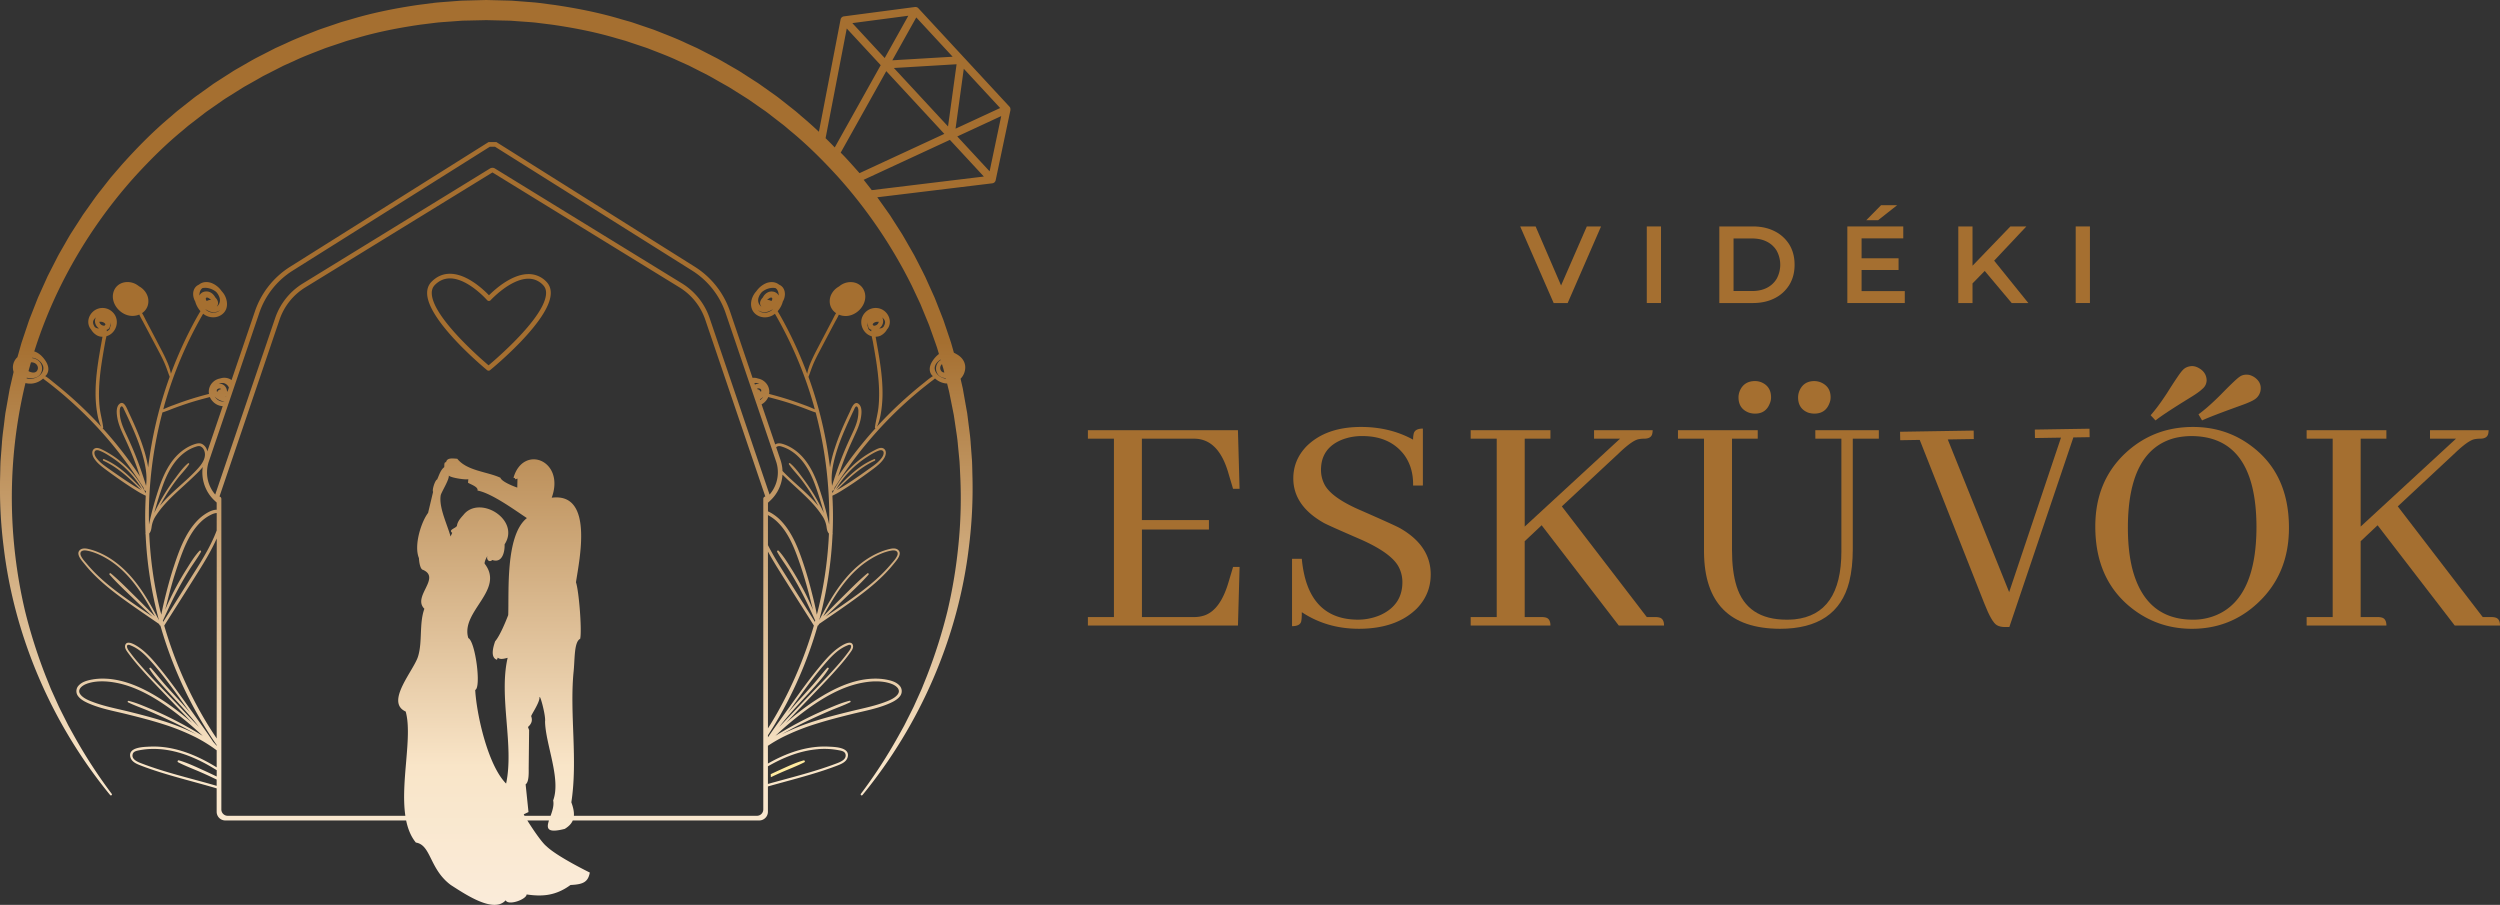 <svg xmlns="http://www.w3.org/2000/svg" xmlns:xlink="http://www.w3.org/1999/xlink" viewBox="0 0 3345.93 1211.04"><rect x="0" y="0" width="3345.93" height="1211.04" fill="#333333" stroke="none"/><defs><style>.cls-1{fill:url(#Új_színátmenetes_színtár_1);}.cls-2{fill:#a56f30;}.cls-3{fill:#ffeba0;}</style><linearGradient id="&#xDA;j_sz&#xED;n&#xE1;tmenetes_sz&#xED;nt&#xE1;r_1" x1="676.22" y1="1435.93" x2="676.22" y2="458.15" gradientUnits="userSpaceOnUse"><stop offset="0.05" stop-color="#fbf2ea"></stop><stop offset="0.42" stop-color="#f9e5c8"></stop><stop offset="1" stop-color="#a56f30"></stop></linearGradient></defs><g id="R&#xE9;teg_2" data-name="R&#xE9;teg 2"><g id="Layer_1" data-name="Layer 1"><path class="cls-1" d="M1352.25,144.9a6.22,6.22,0,0,0-.29-.71c-.06-.14-.1-.28-.17-.42a5.32,5.32,0,0,0-.73-1L1229.07,11a5,5,0,0,0-.93-.79,5.79,5.79,0,0,0-1-.49l-.12-.06a5.36,5.36,0,0,0-.88-.21c-.11,0-.2-.06-.31-.07a4.56,4.56,0,0,0-.64,0,3.74,3.74,0,0,0-.58,0h-.06l-95.15,12.52A5.18,5.18,0,0,0,1125,26.1l-29,150.27c-7.44-7-15.06-13.85-22.91-20.41-2.91-2.49-5.75-5.06-8.72-7.49l-9-7.1-9-7.11c-3-2.37-6-4.78-9.15-6.94L1018.46,114c-3.08-2.28-6.35-4.29-9.56-6.37l-9.67-6.21-9.66-6.21c-3.27-2-6.63-3.85-9.94-5.78-6.65-3.78-13.22-7.73-20-11.38l-20.45-10.5-5.11-2.62c-1.71-.87-3.48-1.6-5.22-2.41l-10.46-4.75C904.61,51.12,890.2,45.88,876,40.16c-7.22-2.56-14.5-4.95-21.75-7.44-3.63-1.2-7.23-2.52-10.9-3.62L832.28,26c-29.36-8.87-59.51-14.83-89.8-19.33L719.67,3.7c-7.62-.81-15.27-1.24-22.91-1.88L685.3.94c-3.82-.19-7.66-.23-11.49-.35l-23-.59-23,.6c-3.83.12-7.66.15-11.49.35l-11.46.88c-7.64.64-15.29,1.07-22.91,1.88l-22.8,2.92c-30.3,4.5-60.45,10.46-89.8,19.33l-11.06,3.15c-3.66,1.1-7.26,2.43-10.9,3.63-7.25,2.48-14.53,4.87-21.75,7.44-14.22,5.71-28.63,11-42.45,17.59l-10.47,4.74c-1.74.81-3.51,1.55-5.21,2.41l-5.12,2.63L342,78c-6.73,3.66-13.3,7.6-20,11.39-3.31,1.93-6.66,3.78-9.93,5.78l-9.67,6.21-9.66,6.21c-3.22,2.08-6.48,4.08-9.56,6.37L264.5,127.33c-3.17,2.16-6.15,4.58-9.15,6.94l-9,7.11-9,7.11c-3,2.43-5.8,5-8.71,7.49-23.52,19.64-45.06,41.55-65.49,64.34l-15,17.38-14.18,18.08c-4.85,5.93-9.16,12.27-13.61,18.5l-6.64,9.37c-1.1,1.56-2.25,3.1-3.3,4.7l-3.09,4.83L94.87,312.53c-4,6.54-7.67,13.26-11.52,19.88-1.88,3.33-3.85,6.61-5.67,10l-5.23,10.23-5.22,10.22c-1.73,3.42-3.56,6.79-5.05,10.31l-9.45,20.94c-.77,1.75-1.61,3.47-2.31,5.25l-2.11,5.35-4.2,10.68-4.2,10.69c-1.42,3.55-2.5,7.23-3.77,10.84l-7.32,21.77L23.35,478a18.62,18.62,0,0,0-6.09,13.79,22.73,22.73,0,0,0,.93,6.05L17,503l-2.58,11.19-1.28,5.59c-.43,1.87-.7,3.77-1.05,5.65l-4,22.61c-.31,1.88-.71,3.76-1,5.65l-.72,5.7L5,570.82c-1,7.6-2,15.17-2.46,22.82L.78,616.54c-.38,7.64-.43,15.3-.66,22.94A626.2,626.2,0,0,0,4.78,731.1c14.3,121.72,65.15,238.4,142.64,333a1.35,1.35,0,0,0,1.86.22,1.33,1.33,0,0,0,.27-1.88l0,0a672.72,672.72,0,0,1-49.73-76.38l-5.52-9.94-2.77-5-2.56-5.08c-3.38-6.77-6.85-13.49-10.17-20.29l-9.33-20.66c-1.63-3.41-2.92-7-4.35-10.46l-4.22-10.5A702.12,702.12,0,0,1,33.6,818.11a663.76,663.76,0,0,1-14.68-88.72,653.82,653.82,0,0,1,15.15-216.7,26.84,26.84,0,0,0,8.65.67,25.83,25.83,0,0,0,15-6.77c2,1.89,4.46,3.49,6.68,5.21,2.91,2.29,5.82,4.51,8.68,6.84,6,4.83,12,9.8,17.74,14.93a530.51,530.51,0,0,1,57.86,59.31c8.74,10.55,17.15,21.45,25.11,32.61,3.9,5.5,7.74,11.11,11.48,16.73,2.27,3.45,4.51,6.94,6.77,10.39.25.89.56,1.72.81,2.62a2,2,0,0,0,1.94,1.51c.2.25.33.5.53.75,0,.73-.08,1.39-.12,2.12-.21-.17-.46-.29-.66-.44a124.79,124.79,0,0,0-24.24-33.56,128.77,128.77,0,0,0-31.46-22.84c-3.89-1.94-9.6-5.26-13.48-1.52-3.18,3.12-1.73,8.45.31,11.82,3.4,5.69,8.74,10,14,14,5.89,4.47,11.89,8.71,17.92,13s12.25,8.5,18.5,12.49c6,3.84,12.21,7.87,18.74,10.77a2.34,2.34,0,0,0,.24.09c-.49,10.3-.83,20.62-.74,30.92,0,6.4.2,12.83.45,19.23a2,2,0,0,0,.09,1.68A532.4,532.4,0,0,0,212.73,830c-10.41-19.73-21.25-39.34-35.76-56.39-12.55-14.68-27.94-27.41-45.9-34.74a82.66,82.66,0,0,0-13.21-4.26c-3.28-.71-7.54-1.08-10.43,1.1-6.83,5.34,2,14.6,5.47,18.9C126.6,771.75,143.57,786,161.18,799c16.88,12.44,34.33,24.2,51.67,36.1l.79,1.55a1.13,1.13,0,0,0,1,.54,548.93,548.93,0,0,0,59.15,135c5.16,8.47,10.6,16.78,16.21,25v1c-1.51-1.76-3-3.53-4.61-5.26-2.8-4.2-5.63-8.41-8.57-12.56-4.3-6.15-8.66-12.22-13-18.28-8.41-11.78-16.78-23.55-25.24-35.29C231,916.34,223.28,906,215.12,896c-7.52-9.27-15.27-18.72-24.62-26.25-3.49-2.83-20.14-15.48-22.92-6.28-1.17,4,2.11,8,4.21,10.91,3.66,5,7.6,9.92,11.65,14.68,16.87,19.65,35.39,38,53.17,56.8q10.37,10.85,20.7,21.78a355.82,355.82,0,0,0-36.84-28.57c-23.53-15.64-50.82-29.7-79.64-30.78a80.93,80.93,0,0,0-20,1.64c-5.53,1.21-11.24,3-15.25,7.23a10.94,10.94,0,0,0-1.2,14.35c4,5.54,11.44,8.78,17.57,11.28,15.16,6.12,31.73,9.11,47.49,13,16.12,4,32.19,8.08,48,13.12a300.52,300.52,0,0,1,44.84,18A200.63,200.63,0,0,1,290,1004.21V1027c-4.59-2.82-9.23-5.53-14-8.06-23.39-12.46-49.44-21.08-76.23-19.65-8.16.42-28.48.8-25.33,13.84,1.47,5.93,7.2,8.79,12.45,10.85,6.4,2.53,12.92,4.84,19.44,7,27.45,9.13,55.83,15.92,83.65,24.15v31.36a11.6,11.6,0,0,0,11.6,11.6h242c2.33,11.32,6.35,21.44,13,29.56,20.52,3.12,18,35.42,46.75,56.8,20.69,13.3,57.56,38.08,73.44,20.5,3.62,7.59,27.76-1.23,28.06-7.85,19.66,2.85,38.21,2.42,58.72-12.65,16.93-.76,23.48-3.9,25.85-16.64,0,0-43.73-21.31-58.17-35.34-6.24-5-18.63-23.44-25.45-34.38h28.93c-3.38,10.59-2.94,17.42,21.14,11.27,5.42-3.29,8.89-6.95,10.73-11.27h249.56a11.66,11.66,0,0,0,11.62-11.62v-33.9c25-7.12,50.34-13.39,74.9-21.55,6.56-2.19,13-4.46,19.48-7,5.22-2.11,11-4.93,12.41-10.9,3.2-13-17.12-13.42-25.28-13.84-26.8-1.43-52.89,7.19-76.23,19.69-1.78.94-3.53,2-5.28,2.94V998.16a190.06,190.06,0,0,1,19-11.21,299.48,299.48,0,0,1,44.84-18c15.78-5,31.88-9.17,48-13.16,15.83-3.93,32.4-6.92,47.54-13,6.11-2.5,13.6-5.74,17.59-11.28a10.92,10.92,0,0,0-1.22-14.35c-4-4.18-9.72-6-15.23-7.19a79.21,79.21,0,0,0-20-1.64c-28.82,1-56.13,15.1-79.68,30.74a343,343,0,0,0-36.8,28.62q10.34-10.93,20.68-21.83c17.8-18.82,36.3-37.15,53.14-56.8,4.08-4.71,8-9.59,11.66-14.68,2.14-2.91,5.42-6.94,4.23-10.91-2.8-9.2-19.46,3.45-23,6.28-9.28,7.53-17,17-24.56,26.25-8.16,10-15.89,20.37-23.47,30.84-8.45,11.69-16.82,23.46-25.23,35.24-4.39,6.06-8.73,12.13-13,18.28-1.5,2.14-3,4.32-4.44,6.49V984c2.55-3.91,5.07-7.84,7.52-11.82a550.22,550.22,0,0,0,59.1-135,1,1,0,0,0,1-.54c.29-.49.56-1,.85-1.55,17.32-11.86,34.79-23.62,51.65-36.1,17.63-13,34.58-27.27,48.31-44.42,3.4-4.3,12.27-13.56,5.42-18.86-2.87-2.22-7.11-1.85-10.43-1.08a78.25,78.25,0,0,0-13.17,4.2c-18,7.37-33.41,20.06-45.89,34.74-14.52,17-25.38,36.7-35.77,56.39a535.07,535.07,0,0,0,17.85-114.77,1.85,1.85,0,0,0,.08-1.68c.29-6.4.45-12.79.5-19.23.08-10.3-.25-20.62-.79-30.92.12,0,.21,0,.29-.09,6.52-2.9,12.65-6.93,18.71-10.77q9.4-6,18.5-12.49c6-4.25,12-8.53,17.93-13,5.23-4,10.53-8.32,13.93-14,2.06-3.41,3.53-8.7.29-11.86-3.82-3.74-9.59-.42-13.41,1.52a128.43,128.43,0,0,0-31.51,22.88,123.58,123.58,0,0,0-24.19,33.52c-.25.15-.46.31-.73.44,0-.73,0-1.39-.08-2.12l.52-.75a2.07,2.07,0,0,0,2-1.51c.25-.83.54-1.73.79-2.62,2.28-3.45,4.51-6.94,6.79-10.39q5.61-8.43,11.49-16.69,11.9-16.8,25.1-32.61a533,533,0,0,1,57.8-59.35c5.81-5.09,11.73-10.1,17.75-14.93,2.91-2.29,5.78-4.55,8.67-6.8,2.28-1.76,4.63-3.36,6.72-5.25a25.78,25.78,0,0,0,15,6.77c.38,0,.77,0,1.16,0l1.18,4.8,1.36,5.41c.45,1.8.75,3.64,1.14,5.46l4.38,21.87c.34,1.83.78,3.65,1.05,5.49l.82,5.52,1.63,11c1.08,7.37,2.32,14.73,2.88,22.16l2.16,22.27c.53,7.43.74,14.89,1.12,22.35a619.29,619.29,0,0,1-2.55,89.59A665.32,665.32,0,0,1,1268,818.09a702.62,702.62,0,0,1-27.25,86.06l-4.21,10.5c-1.44,3.49-2.73,7.05-4.35,10.46l-9.33,20.66c-3.31,6.8-6.78,13.52-10.17,20.3l-2.56,5.07-2.76,5-5.52,9.93a670.56,670.56,0,0,1-49.71,76.4l0,0a1.35,1.35,0,0,0,2.12,1.66c77.48-94.65,128.33-211.33,142.63-333.05a624.81,624.81,0,0,0,4.65-91.62c-.23-7.64-.27-15.3-.65-22.94l-1.73-22.9c-.4-7.65-1.51-15.23-2.45-22.82l-1.44-11.39-.72-5.7c-.24-1.89-.64-3.77-1-5.65l-4-22.61c-.36-1.88-.62-3.78-1-5.65l-1.29-5.59-1.68-7.31a21.86,21.86,0,0,0,6.28-15.13c.08-7.06-4-13-9.8-16.69a43.44,43.44,0,0,0-5.41-3l-3.78-13.38-7.32-21.77c-1.27-3.61-2.35-7.29-3.77-10.84l-4.2-10.69-4.21-10.69-2.1-5.34c-.7-1.78-1.55-3.5-2.32-5.25l-9.44-20.94c-1.5-3.52-3.33-6.89-5-10.31l-5.23-10.23L1224,342.38c-1.83-3.37-3.79-6.65-5.68-10-3.84-6.62-7.54-13.33-11.51-19.87l-12.38-19.35-3.09-4.84c-1.06-1.59-2.21-3.13-3.3-4.7l-6.65-9.36c-2.43-3.41-4.82-6.84-7.28-10.22l154-18.7a5.19,5.19,0,0,0,4.46-4.08l19.78-93.9s0,0,0,0,0,0,0,0c0-.21,0-.41,0-.61a4,4,0,0,0,0-.6,4.93,4.93,0,0,0-.11-.67A4.51,4.51,0,0,0,1352.25,144.9ZM138.34,616.56c19.87,9.22,35.47,24.07,50.73,39.41-3.82-2.22-7.64-4.4-11.36-6.77-6-3.78-11.81-7.72-17.61-11.69-5.17-3.57-10.32-7.14-15.41-10.76s-10.22-7.25-14.24-12.08c-1.92-2.27-3.81-4.88-4.06-8-.29-3.95,3-4.84,6.15-3.7,5.38,1.89,10.55,5.09,15.35,8.12a130,130,0,0,1,42.36,43.74c-14.95-15.62-30.79-32-51.14-40.37C137.75,613.92,137.09,616,138.34,616.56Zm8.28,152.51c10.57,12,22.51,22.89,34,34,7.83,7.54,15.78,14.93,23.74,22.35-14.27-9.64-28.54-19.32-42.41-29.49-16.37-12-32.11-25.07-45.23-40.69-2.91-3.45-6.52-7.23-8.42-11.4-1.14-2.6-1.05-5.29,1.85-6.6,2-.92,4.59-.58,6.69-.21,9,1.76,17.76,5.75,25.59,10.3,30.07,17.59,48.63,47.58,64.89,77.55-8.09-8.21-16.13-16.45-24.33-24.53-11.36-11.15-22.52-22.72-34.73-33C147.18,766.5,145.75,768.1,146.62,769.07Zm88.74,171.5c-16.49-17.27-33.54-34.24-49.13-52.29-3.85-4.4-7.58-8.95-11.07-13.66-1.6-2.14-3.57-4.39-4.59-6.9-.42-1-1.06-2.86-.25-3.92,1.18-1.6,3.82-.29,5.13.27,10.57,4.23,18.82,12.35,26.25,20.72,15.91,17.76,29.78,37.16,43.67,56.47,3.16,4.36,6.27,8.7,9.43,13.08-4.5-5.31-9.09-10.57-13.77-15.7-6.6-7.35-13.33-14.64-19.85-22S208.64,901.32,202,894c-.83-.93-2.64.08-1.93,1.27,5.09,8.33,11.69,15.72,18.13,23s13.25,14.68,20,22c9.68,10.57,19.27,21.29,28,32.65-.79-.83-1.57-1.64-2.38-2.47Q249.52,955.5,235.36,940.57Zm-64-.62c9.24,4.55,19.12,7.87,28.64,11.94s18.89,8.37,28.22,12.84c11.81,5.58,23.4,11.69,34.74,18.13a301,301,0,0,0-46.31-18.42c-15.14-4.72-30.45-8.62-45.81-12.42-15-3.66-30.49-6.61-45-11.94-6.19-2.27-14.6-5.38-18.52-11.07-4.36-6.4,2.91-11.61,8.27-13.67,11.73-4.46,25.81-4,38-1.85,28.39,4.93,54.56,20.56,77.4,37.41A454.72,454.72,0,0,1,267.16,981c1.39,1.26,2.78,2.57,4.17,3.82q-20-12.18-40.93-22.8c-9.22-4.66-18.61-9-28.16-13-9.8-4.07-19.81-8.53-30.16-11A1.09,1.09,0,0,0,171.34,940ZM290,1039.25c-6.4-3.1-12.83-6.14-19.33-9.06-10.13-4.59-20.4-9.43-31.09-12.5a1.39,1.39,0,0,0-1,2.61c9.93,5.09,20.53,9,30.75,13.51,6.94,3,13.8,6.25,20.63,9.53v8.42L285,1050.3c-25.16-7.2-50.61-13.38-75.52-21.5-6.06-2-12-4-18-6.31-5.35-2-16.08-5.47-13.89-13.21,1-3.87,5.89-4.54,9.26-5.22q4.29-.81,8.71-1.26a110.39,110.39,0,0,1,18.63-.13c26.55,2.07,51.33,13.09,73.79,26.85.7.42,1.39.87,2.08,1.31Zm780.87-99c6.69-7.31,13.46-14.55,20-21.95s13-14.76,18.15-23.09c.71-1.19-1.1-2.2-2-1.27-6.6,7.35-12.61,15.22-19.17,22.64s-13.21,14.72-19.87,22q-7,7.89-13.92,16c3.2-4.42,6.4-8.89,9.6-13.33,13.91-19.27,27.81-38.71,43.65-56.47,7.46-8.37,15.74-16.49,26.31-20.72,1.29-.56,3.95-1.87,5.13-.27.75,1.06.13,2.9-.24,3.92-1.07,2.51-3,4.76-4.6,6.9-3.53,4.71-7.24,9.26-11.07,13.66-15.65,18.09-32.69,35-49.13,52.29q-14.28,15-28.43,29.85c-.81.83-1.6,1.68-2.41,2.47C1051.62,961.53,1061.17,950.85,1070.89,940.28Zm-29,40.69a452.78,452.78,0,0,1,36.18-30c22.89-16.89,49.05-32.48,77.4-37.4,12.19-2.16,26.25-2.66,38,1.84,5.33,2,12.62,7.23,8.24,13.63-3.9,5.69-12.31,8.8-18.5,11.07-14.48,5.33-30,8.28-45,12-15.34,3.8-30.69,7.66-45.81,12.38a306.36,306.36,0,0,0-46.35,18.42c11.4-6.44,23-12.55,34.78-18.13,9.35-4.47,18.78-8.7,28.25-12.8s19.33-7.43,28.64-12a1.09,1.09,0,0,0-.75-2.05c-10.37,2.51-20.38,7-30.18,11.08-9.55,4-18.92,8.35-28.18,13q-20.9,10.62-40.89,22.8C1039.18,983.54,1040.53,982.23,1041.92,981Zm124.77-233.62c7.83-4.59,16.66-8.58,25.61-10.3,2.12-.41,4.63-.71,6.65.17,2.9,1.31,3,4,1.87,6.6-1.87,4.17-5.49,7.95-8.44,11.44-13.08,15.58-28.84,28.66-45.21,40.69-13.85,10.17-28.1,19.81-42.36,29.45,7.91-7.42,15.9-14.81,23.67-22.35,11.49-11.09,23.41-22,34-33.93.89-1-.54-2.62-1.6-1.73-12.19,10.22-23.34,21.79-34.7,32.94-8.25,8.08-16.29,16.32-24.36,24.53C1118.1,794.89,1136.64,764.94,1166.69,747.35Zm-5.48-136.26c4.8-3,10-6.19,15.33-8.12,3.15-1.1,6.48-.2,6.15,3.7-.23,3.12-2.12,5.73-4.06,8-4,4.79-9.13,8.45-14.22,12S1154.15,634,1149,637.51c-5.86,4-11.65,8-17.63,11.69-3.74,2.37-7.56,4.59-11.4,6.77,15.28-15.34,30.88-30.15,50.78-39.41,1.26-.59.6-2.6-.75-2.06-20.42,8.29-36.2,24.71-51.18,40.37A129.52,129.52,0,0,1,1161.21,611.09Zm123-113.33c-.15.32-.35.6-.51.91l0-.08C1283.83,498.32,1284,498.05,1284.18,497.76Zm54.41-353.17-59.68,27.64,11-80.21Zm-69.75,24.66L1196.36,91l83.9-5Zm-4.95,9.94-113.5,52.56c-13-14.71-20.71-23.15-25.21-27.44l61-109.08ZM1226.31,23.34,1275,75.91l-80.74,4.8Zm-10.62-2.27-31.64,56.62-43.31-46.76Zm-82.42,17.07,45.45,49.08-61.53,110.1q-6-6.27-12.26-12.38ZM41.44,484.92a10.32,10.32,0,0,1,4.15.63c4.15,1.6,6.64,6.27,4.19,10.37s-8,2.81-11.64.79C39.2,492.77,40.31,488.84,41.44,484.92Zm13.43,15.75c-4.58,5.37-12.45,7.4-19.26,5.75.07-.29.15-.58.23-.88h0c6.19,1.29,14.31.83,18.21-4.92a13.43,13.43,0,0,0-1.56-16.88,15.92,15.92,0,0,0-9.41-4.42c.06-.19.11-.38.17-.57a17.07,17.07,0,0,1,4.53,1.16c4.34,1.85,8.74,5.76,10,10.47C58.75,494.15,57.28,497.81,54.87,500.67Zm140.6,149.47a483.85,483.85,0,0,0-16.58-46.63c-3-7.14-6.14-14.2-9.47-21.28-2.8-6-5.62-12.11-7.39-18.55a43.74,43.74,0,0,1-1.68-10.22c-.08-2.45-.5-7.16,1.43-9.05,2.18-2.18,3.83,2.78,4.57,4.34s1.6,3.36,2.37,5c1.6,3.36,3.2,6.72,4.71,10.13,6.65,14.52,12.92,29.28,17.28,44.65C194.6,622.12,197.32,636.08,195.47,650.14Zm3.92,27A543.63,543.63,0,0,1,217.4,552c5.54-1.68,10.84-3.95,16.24-6,5.83-2.14,11.73-4.2,17.65-6.17,9.76-3.16,19.65-5.9,29.62-8.43a19.24,19.24,0,0,0,4.09,6.1,19.64,19.64,0,0,0,12.87,6.07h.21l-20.6,60.62a14,14,0,0,0-6.54-9.68c-3.74-2.14-7.73-1-11.57.33a54.51,54.51,0,0,0-12.27,6.23c-16.78,11.2-26.38,29.74-33,48.25A434.13,434.13,0,0,0,199.39,702C199.23,693.67,199.19,685.42,199.39,677.18Zm90.78-154.76a.16.16,0,0,1,0-.13s0-.08,0-.12.13-.29.17-.44v0h0a3.31,3.31,0,0,1,1.23-1.21,4.21,4.21,0,0,1,1.51-.51,3,3,0,0,1,2.95.85,6.73,6.73,0,0,0-5.21,3.53c-.08.12-.08.29-.19.41,0-.08-.12-.16-.16-.25a3.65,3.65,0,0,1-.42-1.55c0-.17,0-.38,0-.54Zm6.65-8.37a10.08,10.08,0,0,0-3.95-.34,6.45,6.45,0,0,1,1.51-.64,12.37,12.37,0,0,1,2.44-.46h.68a10,10,0,0,1,1.12,0l.81.13h0a0,0,0,0,1,0,0,7.46,7.46,0,0,1,1,.33,9.1,9.1,0,0,1,1,.42c0,.06.5.27.58.35a9.44,9.44,0,0,1,3.16,2.89c.08.1.52.72.52.72a8.29,8.29,0,0,1,.54,1l.12.27-1.85,5.48-.08-.08a4.86,4.86,0,0,0-.66-.54C303.54,519.43,301,515.35,296.82,514.05Zm6,15.57-.5,1.46-.33,0A9,9,0,0,0,302.82,529.62Zm-12.57,3.7a20.46,20.46,0,0,0,9.93,4l-.06.21a13.25,13.25,0,0,1-9.91-3.35,13.78,13.78,0,0,1-2.82-3.45A24.4,24.4,0,0,0,290.25,533.32ZM251.6,620.11c-6.64,5.42-12,13.12-17.13,20a261.43,261.43,0,0,0-15.18,22.51,250.62,250.62,0,0,0-12.92,24c3.49-12.67,7.31-25.24,11.82-37.57,6.31-17.2,15.37-34.25,30.88-44.8a50.68,50.68,0,0,1,11.9-6c2.28-.75,5-1.81,7.41-.83a9.49,9.49,0,0,1,4.72,5.09c3.74,8.49-1.81,17.23-7.29,23.46-13.38,15.14-29.7,27.36-43.66,41.91-2.86,3-5.64,6.13-8.28,9.33,2.47-4.61,5.09-9.16,7.81-13.63q7-11.37,15-21.91c5.24-6.89,11.59-13.08,16.37-20.2A1,1,0,0,0,251.6,620.11ZM290,988.35c-7.49-11.15-14.6-22.58-21.22-34.34a545,545,0,0,1-48.93-116.63A1.49,1.49,0,0,0,220,837c15.14-23.94,30.35-47.82,45.4-71.85,9-14.35,17.78-29,24.67-44.52ZM290,710q-1.69,4.46-3.59,8.85c-8.85,20.1-20.95,38.56-32.65,57.13l-35.34,56.32c-.13-.54-.25-1-.42-1.56,6.9-15.38,14.11-30.71,22.18-45.48q6.62-12,13.92-23.63c4.92-7.75,10.42-15.06,14.89-23a1.24,1.24,0,0,0-2-1.44c-6.48,6.94-11.52,15.23-16.57,23.26Q243.1,772,236.53,784.05,228,799.82,221,816.26c2.06-7.64,3.91-15.39,5.92-23,3.2-12.15,6.75-24.18,10.78-36.06,6.94-20.35,14.89-42.82,30.59-58.21a53.11,53.11,0,0,1,12.52-9.26c2.21-1.15,6-3.06,9.24-3.09Zm0-27.8c-4.78,0-9.44,2.2-13.47,4.62A59.08,59.08,0,0,0,263.88,697c-16,16.76-24.41,40.27-31.46,61.93-3.89,11.73-7.17,23.69-10.18,35.63-2.37,9.35-4.63,18.74-6.32,28.15-.45-1.81-1-3.62-1.47-5.43A527.14,527.14,0,0,1,199.73,714c2.09-2.31,2.74-5.55,3.2-8.83a34.84,34.84,0,0,1,6-15.32c7-10.72,15.88-20,25.1-28.77,8.21-7.7,16.7-15.12,24.78-22.92,4.15-4,8.85-8.31,12.54-13.15a51.64,51.64,0,0,0,15.85,45l2.8,2.61ZM665.12,883l1.1-2.89c3.23,3.31,9.71,1.12,13.2.28-12.11,52.27,8.88,117.28-2.06,168.33C653,1024.28,637.9,956.59,636,923.43c8.34-3.15.18-65.2-9.22-69.45-10.82-35.68,49.35-64.17,21.87-99.57-.54-2.75,2.89-9.07,3.72-10.45-1.85,5,2.64,9.41,6.46,5.5,13.65,4.76,16.91-11.31,16.5-20.9,21.15-32.29-31.29-65.38-53.77-41-3.68,4.56-9.17,9.34-10,16.23-1.66,3.44-12,5.09-6.33,9.36L603,718c-4.4-16.22-16.11-39.51-13.07-55.56,1.82-5.5,11.55-20.85,10.73-26,2.34,3.05,23.39,6.1,26.13,4.82l-.41,4.81c2.73,1.92,14.28,5.53,12.65,10.45,19.1,3.52,50.64,26.67,66.15,36.86-29.12,23-23.77,99.71-25,129.83-3.47,9-11,27.45-17.47,35.07C660.1,865.68,655.91,880.11,665.12,883Zm75.22,188.28c1.39,6.33-1,13.78-3.43,20.55H702a11.09,11.09,0,0,1-1-2l6.32-3-3.85-37.13c5.07-3.22,4-18.15,4.13-23.11l.55-49.37L706.65,973c4.25-3.92,6.56-8.16,4.27-14.45-.28-1.37,11-17.6,11.14-24.75s8.66,24.48,7.42,31.77C730,995.71,751.11,1042.5,740.34,1071.28Zm281.23-403.65v415.72a8.49,8.49,0,0,1-8.49,8.48h-245c.39-5.09-.82-11-3.41-18.08,8.8-57-2.33-117.63,2.89-173.56,1.95-17.25.46-41,8.94-45.24,2.47-11.62-1.67-64.11-5.64-75.64,4.43-29.85,24.26-120.54-32.46-113.19,18.35-50.19-38.18-71.92-51.16-26.68l2.06.55.28,1.51,3-1-.27,12.1c-3.16-1.1-20.77-7.56-22.55-13.2C652,631.16,625,630.28,612,614c-6.24-.43-13.81-1.73-15,4.67-3.17-.68-2.06,5.56-2.48,6.6-4.86,3.66-6.61,10.17-9.49,16.51-2.59.39-7.16,14.24-5.36,16.5-.4,1.46-6.35,26.62-6.74,28.2-8.74,11.16-19.45,43.12-12.24,60.51.27,6.6,2.06,15.12,5.36,15.67,24.71,10.74-14.65,35.77,1.92,52.13-7,19.24-2.59,43.31-8.11,62.57-4.71,18.78-45.28,62.07-16.92,74.95,9.38,33.11-7.13,94.29-.44,139.52H304.73a8.48,8.48,0,0,1-8.48-8.48V667.63a3.12,3.12,0,0,0-2.52-3.07l80.4-236.74a81.61,81.61,0,0,1,34.44-43.14L659.09,230.79,909.46,384.68a81.5,81.5,0,0,1,34.42,43.14l80.4,236.72A3.11,3.11,0,0,0,1021.57,667.63Zm73.39,335a105.51,105.51,0,0,1,18.64.16c2.9.3,5.85.72,8.7,1.26,3.37.64,8.17,1.31,9.26,5.18,2.15,7.78-8.58,11.23-13.92,13.25-5.94,2.23-12,4.29-18,6.27-23.69,7.72-47.88,13.75-71.87,20.47V1025.6C1048.47,1013.74,1071,1004.54,1095,1002.68Zm-109.22-471-36-105.92a87.73,87.73,0,0,0-37-46.43L662.35,225.48a6.22,6.22,0,0,0-3.26-.92,6.3,6.3,0,0,0-3.26.92L405.31,379.37a87.65,87.65,0,0,0-37.07,46.45L288.05,661.89a45.42,45.42,0,0,1-8.58-44.17l.56-1.64,25-73.6,9.9-29.12,32.17-94.72a107.75,107.75,0,0,1,44.53-56.37l264-165.89h6.88l264,165.89a107.93,107.93,0,0,1,44.52,56.37l30.18,88.84,3,8.75,1.54,4.54,5.52,16.2.19.56,2,5.8,19.38,57.07,2.07,6.1,3.76,11.07a39.9,39.9,0,0,1,1.16,4.07,42.14,42.14,0,0,1,1.12,7.29,45.32,45.32,0,0,1-11,33Zm33.07-9.51s0,0,0,.08v0a2.39,2.39,0,0,1,.06.63,3.24,3.24,0,0,1-.39,1.55,2.86,2.86,0,0,1-.21.29c0-.16-.08-.29-.13-.45a7,7,0,0,0-5.25-3.53,3.17,3.17,0,0,1,3-.85,4.7,4.7,0,0,1,1.56.51,3.39,3.39,0,0,1,1.2,1.21v0A2.79,2.79,0,0,1,1018.81,522.21Zm2.86,8.57a13.57,13.57,0,0,1-2.76,3.45,14.62,14.62,0,0,1-1.56,1.19l-.31-.9c.62-.37,1.23-.79,1.81-1.2A17,17,0,0,0,1021.67,530.78Zm-9.42-16.69a8.07,8.07,0,0,0-1.87.83l-.71-2.1a2.78,2.78,0,0,1,.77-.12,8.89,8.89,0,0,1,1.14-.09h.7a17.45,17.45,0,0,1,2.46.46,6.65,6.65,0,0,1,1.47.64A9.83,9.83,0,0,0,1012.25,514.09ZM1056,621.48c4.84,7.12,11.15,13.35,16.37,20.2q8.07,10.61,15.05,21.91c2.74,4.47,5.32,9.06,7.83,13.63-2.63-3.18-5.42-6.29-8.33-9.28-12.56-13.17-27.1-24.41-39.64-37.62a51.4,51.4,0,0,0-2.7-14.74l-5.77-17a6.26,6.26,0,0,1,1.89-1.16c2.38-.94,5.13.08,7.39.87a50.24,50.24,0,0,1,11.92,6c15.55,10.51,24.61,27.56,30.9,44.76,4.51,12.33,8.31,24.9,11.84,37.57a270.19,270.19,0,0,0-12.92-24c-4.71-7.75-9.76-15.29-15.18-22.51-5.15-6.86-10.49-14.56-17.13-20A1,1,0,0,0,1056,621.48ZM1040.32,954c-4,7.1-8.21,14-12.52,20.85V738.19c5,9.18,10.42,18.14,16,27,15,24,30.2,47.87,45.34,71.81,0,.17,0,.3.08.42A547.29,547.29,0,0,1,1040.32,954Zm50.34-121.7Q1073,804.17,1055.3,776c-9.55-15.2-19.38-30.34-27.5-46.37V689.41l.52.27a53.43,53.43,0,0,1,12.5,9.26c15.68,15.39,23.68,37.86,30.63,58.21,4,11.92,7.52,24,10.76,36.06,2,7.66,3.88,15.41,5.94,23.09-4.67-11-9.84-21.7-15.62-32.25-4.36-8-9-15.91-13.87-23.66-5.05-8-10.09-16.28-16.53-23.26a1.25,1.25,0,0,0-2,1.44c4.43,8,10,15.34,14.85,23s9.56,15.62,13.94,23.63c8.12,14.77,15.3,30.1,22.18,45.48C1090.91,831.29,1090.79,831.79,1090.66,832.29Zm4-15.06c-.43,1.85-1,3.66-1.43,5.47-1.73-9.45-4-18.84-6.36-28.14-3-12-6.31-23.93-10.13-35.68-7.08-21.66-15.45-45.13-31.46-61.91a59.57,59.57,0,0,0-12.72-10.16c-1.5-.87-3.1-1.7-4.73-2.45V672.82l3-2.77a51.7,51.7,0,0,0,16.43-34.8c1,1,2.07,2,3.07,3,8.08,7.8,16.57,15.22,24.74,23,9.24,8.74,18.13,18,25.1,28.72a35.24,35.24,0,0,1,6.07,15.36c.45,3.24,1.08,6.53,3.2,8.79A528,528,0,0,1,1094.63,817.23ZM1109.73,702A434.13,434.13,0,0,0,1095,649.33c-6.6-18.51-16.24-37.05-33-48.25a54.1,54.1,0,0,0-12.33-6.23c-3.78-1.31-7.77-2.47-11.53-.33l-.6.37-18.25-53.72a21.48,21.48,0,0,0,4.77-3.61,19.08,19.08,0,0,0,4.11-6.15c9.93,2.53,19.86,5.27,29.62,8.47,5.9,1.93,11.82,4,17.63,6.17,5.42,2,10.74,4.3,16.24,6a547,547,0,0,1,18,125.15C1109.94,685.42,1109.89,693.73,1109.73,702Zm3.9-51.79c-1.85-14.1.9-28,4.76-41.56,4.38-15.41,10.65-30.17,17.26-44.69,1.55-3.41,3.15-6.77,4.71-10.13.79-1.69,1.6-3.37,2.39-5s2.41-6.52,4.59-4.34c1.89,1.91,1.51,6.6,1.43,9.05a46.72,46.72,0,0,1-1.68,10.22c-1.77,6.44-4.63,12.54-7.46,18.59-3.28,7-6.48,14.1-9.47,21.24Q1120.72,626.44,1113.63,650.18Zm148.26-159c.56,1.77,1.07,3.55,1.48,5.36l.5,2a5.38,5.38,0,0,1-4.55-2.63,6.83,6.83,0,0,1,1.41-8.62Zm-3-10,.18.6a15.51,15.51,0,0,0-2.51,2,13.47,13.47,0,0,0-1.52,16.88c2.42,3.54,6.47,5.06,10.67,5.4l.18.73a18.65,18.65,0,0,1-11.66-6.13c-2.39-2.82-3.9-6.52-3-10.28S1255.4,483.3,1258.89,481.21Zm-38.63-98.95,9.46,20.11c.77,1.69,1.62,3.34,2.33,5.05l2.11,5.14,4.23,10.28,4.24,10.28c1.44,3.42,2.53,7,3.82,10.45l7.44,21,2.76,9.2a36.17,36.17,0,0,0-8,8.49c-3.85,5.48-6.11,12.34-2.45,18.53a10,10,0,0,0,2.07,2.34c.09.13.12.25.21.38-4.76,2.78-9.1,6.72-13.29,10-5.44,4.34-10.82,8.8-16.08,13.35-10.4,9-20.45,18.34-30.13,28.06-5.26,5.29-10.39,10.71-15.43,16.2,3.45-6.69,4.92-14.6,6-22a163.06,163.06,0,0,0,1.6-24.69c-.12-17.24-2.45-34.33-5.31-51.32-.79-4.67-1.61-9.34-2.43-14-.5-2.72-1-5.51-1.48-8.29a.27.27,0,0,0,0-.17,16.24,16.24,0,0,0,6.23-1.22,20.63,20.63,0,0,0,9.16-8.79,14.45,14.45,0,0,0,1.1-1.3c5.81-9.16.89-21-8.41-25.4a19.27,19.27,0,0,0-21.54,3.73,20.15,20.15,0,0,0-4.09,5.72c-4.32,9.22,0,21,9.14,25.46a15.17,15.17,0,0,0,3.15,1.18c.46,2.43,1.08,4.88,1.52,7.1.75,4.18,1.51,8.33,2.22,12.51,1.43,8.28,2.79,16.53,3.82,24.85,2.16,16.58,3.24,33.36,1.56,50-.87,8.91-3.36,17.47-4.65,26.25-.06.44-.12.88-.19,1.31a1,1,0,0,0,.81,1.1A542.81,542.81,0,0,0,1135,618.47c-4.53,6.25-9,12.6-13.17,19.08a.78.78,0,0,1-.12.21c3.88-11.69,8.16-23.3,13-34.66,3.32-7.91,7-15.6,10.53-23.43,2.88-6.31,5.54-12.83,6.81-19.69,1-5.46,2.18-14.43-2.24-18.81-6.4-6.34-10.55,5.94-12.44,10-7.42,15.57-14.52,31.32-19.78,47.76a166.14,166.14,0,0,0-6.72,26.79,552.33,552.33,0,0,0-13-69.84q-6.64-26.1-15.83-51.48c.42-1,.81-2.1,1.21-3.16,2-5.59,3.92-11.25,6.42-16.74,3.07-6.73,6.6-13.21,10-19.73,3.9-7.41,7.78-14.76,11.69-22.14,1.89-3.61,3.82-7.18,5.71-10.79s4.09-7,5.61-10.74a23.46,23.46,0,0,0,16.78.54,27.67,27.67,0,0,0,8.89-5.09c7.68-6.48,12.1-16.95,8.41-26.83-4.88-13.09-20.92-15.37-31.65-8-.71.5-1.37,1-2.06,1.6-7.66,4.2-13.17,12.15-12.54,21.29A18.82,18.82,0,0,0,1119,419.1c-2,3.11-3.55,6.56-5.23,9.8l-6,11.36q-6.08,11.65-12.17,23.26c-3.53,6.69-7,13.37-10,20.31a75,75,0,0,0-5.3,16.36,539.69,539.69,0,0,0-33.7-73.58c-1.85-3.4-3.86-6.77-5.8-10.13a31.43,31.43,0,0,0,6.9-12.88,21,21,0,0,0,2.18-5.25c1.78-6.94-.21-14.48-7.27-17.43h0c-.29-.2-.5-.45-.79-.62-5.19-3.61-11.88-3.4-17.46-.83a30.63,30.63,0,0,0-12,10.22,27.56,27.56,0,0,0-3.55,4.71c-3.37,5.63-4.84,13-2.39,19.32,2.31,6,8.08,9.92,14.35,10.8a21.09,21.09,0,0,0,16.37-4.59,538.19,538.19,0,0,1,51.52,121.16c.69,2.28,1.23,4.54,1.85,6.77a149.88,149.88,0,0,0-13.91-5.71q-9.29-3.52-18.74-6.61c-9.4-3.11-19-5.81-28.55-8.33a16.93,16.93,0,0,0,.33-2.86,17.78,17.78,0,0,0-5.38-12.63,18.46,18.46,0,0,0-9.84-5.13,15.53,15.53,0,0,0-7.23-.87L977,416.65A113.93,113.93,0,0,0,929.88,357L665.09,190.63l-.75-.48H653.85L388.32,357a113.79,113.79,0,0,0-47.12,59.65l-31.28,92a17,17,0,0,0-15.33-2.1,18.26,18.26,0,0,0-9.84,5.09,17.81,17.81,0,0,0-5.34,12.67,16.93,16.93,0,0,0,.33,2.86c-9.63,2.47-19.19,5.22-28.61,8.29-6.28,2.1-12.48,4.3-18.67,6.65a147.11,147.11,0,0,0-13.94,5.71c.64-2.27,1.18-4.53,1.81-6.77a539.31,539.31,0,0,1,51.54-121.16,21.36,21.36,0,0,0,16.41,4.59c6.27-.92,12-4.84,14.35-10.8,2.43-6.28.91-13.73-2.41-19.36a27.43,27.43,0,0,0-3.57-4.67,30.21,30.21,0,0,0-12-10.22c-5.61-2.57-12.26-2.82-17.47.79-.25.21-.5.46-.75.66h0c-7.08,2.95-9.1,10.49-7.29,17.39a22,22,0,0,0,2.14,5.29,31.87,31.87,0,0,0,7,12.88c-2,3.36-4,6.73-5.86,10.13a542,542,0,0,0-33.68,73.58,73.4,73.4,0,0,0-5.28-16.4c-3-6.94-6.48-13.63-10-20.27-4-7.79-8.12-15.54-12.15-23.26l-6-11.36c-1.68-3.24-3.24-6.73-5.21-9.8a18.7,18.7,0,0,0,8.45-14.56c.65-9.14-4.84-17.14-12.48-21.33a26.22,26.22,0,0,0-2.12-1.56c-10.67-7.33-26.7-5-31.63,8-3.9,10.55,1.39,21.78,10.05,28.1a27,27,0,0,0,7.29,3.82,23.68,23.68,0,0,0,16.78-.54c1.52,3.65,3.74,7.23,5.59,10.74s3.78,7.18,5.73,10.75c3.86,7.42,7.77,14.77,11.7,22.14,3.44,6.52,7,13,10,19.77,2.52,5.46,4.39,11.09,6.46,16.72v0c.4,1.06.79,2.1,1.21,3.16-6.11,16.86-11.4,34.08-15.83,51.48a556,556,0,0,0-13,69.84,168.2,168.2,0,0,0-6.68-26.79c-5.26-16.44-12.42-32.19-19.77-47.8-1.9-4-6.11-16.29-12.47-9.93-4.4,4.38-3.24,13.29-2.22,18.77,1.27,6.86,3.9,13.42,6.77,19.73,3.53,7.83,7.23,15.52,10.55,23.43q7.2,17,12.92,34.66c0-.08-.08-.12-.13-.21-4.19-6.48-8.61-12.83-13.16-19.08a527,527,0,0,0-36.8-45.28.91.91,0,0,0,.79-1.1c-.07-.43-.11-.87-.19-1.31-1.22-8.78-3.72-17.34-4.61-26.25-1.68-16.69-.58-33.43,1.52-50,1.1-8.32,2.45-16.61,3.88-24.85.71-4.18,1.45-8.33,2.22-12.51.37-2.26,1.06-4.67,1.52-7.1a16.57,16.57,0,0,0,3.15-1.18c9.12-4.47,13.42-16.24,9.08-25.51a17.09,17.09,0,0,0-3.12-4.65A19.17,19.17,0,0,0,129.05,414c-9.26,4.44-14.22,16.24-8.37,25.4a15.65,15.65,0,0,0,1.09,1.3,20.51,20.51,0,0,0,9.17,8.75,15.3,15.3,0,0,0,6.19,1.26v.17c-.52,2.78-1,5.52-1.47,8.29-.85,4.67-1.68,9.34-2.45,14-2.85,17-5.17,34.08-5.3,51.32a157.14,157.14,0,0,0,1.6,24.69c1.1,7.34,2.57,15.29,6,22-5-5.53-10.15-10.95-15.45-16.2q-14.52-14.64-30.11-28.06Q82,520.06,73.85,513.53c-4.21-3.33-8.53-7.31-13.29-10.1a1.89,1.89,0,0,0,.25-.33,8.94,8.94,0,0,0,2.06-2.39c3.67-6.14,1.39-13-2.43-18.52-3.41-4.88-8.16-9.76-14-11.65-.2-.07-.39-.11-.59-.17a617,617,0,0,1,35.47-88.12A653.59,653.59,0,0,1,180.76,236c19.91-21.78,40.86-42.68,63.7-61.36,2.83-2.37,5.58-4.82,8.46-7.12l8.76-6.75,8.75-6.75c2.92-2.25,5.8-4.55,8.87-6.59l18.12-12.65c3-2.17,6.14-4.06,9.25-6l9.35-5.87,9.35-5.88c3.16-1.89,6.4-3.63,9.6-5.45l9.62-5.42c3.21-1.79,6.34-3.74,9.62-5.39l19.68-10,4.91-2.51c1.64-.82,3.35-1.52,5-2.29l10.07-4.51C407.18,75.08,421,70.11,434.7,64.67c6.94-2.43,13.94-4.69,20.9-7.05,3.49-1.14,6.95-2.4,10.47-3.45l10.62-3c28.19-8.41,57.14-14,86.21-18.21l21.88-2.71c7.31-.75,14.66-1.12,22-1.71l11-.81c3.67-.17,7.35-.18,11-.28l22.05-.5,22,.52c3.67.1,7.35.12,11,.29l11,.81c7.32.58,14.67.95,22,1.7L738.76,33c29.07,4.21,58,9.79,86.2,18.2l10.62,3c3.53,1,7,2.31,10.48,3.45,7,2.36,14,4.61,20.89,7,13.66,5.44,27.52,10.4,40.81,16.72l10.07,4.51c1.67.77,3.38,1.47,5,2.29l4.92,2.51,19.67,10c6.48,3.47,12.79,7.27,19.22,10.84,3.2,1.83,6.44,3.57,9.6,5.45l9.35,5.88,9.35,5.87c3.11,2,6.27,3.86,9.25,6l18.12,12.64c3.07,2,6,4.34,8.87,6.59l8.75,6.75,8.76,6.75c2.88,2.31,5.63,4.76,8.46,7.13,22.84,18.67,43.78,39.57,63.7,61.34A654.76,654.76,0,0,1,1220.26,382.26Zm-49.2,53.53a8.92,8.92,0,0,1-1.65.25,19.27,19.27,0,0,1-1.55-1.89c1.06-2.39,4.59-3.69,6.91-3.45a3.36,3.36,0,0,0,1.33-.16,6,6,0,0,1-.71,2.14A6.51,6.51,0,0,1,1171.06,435.79Zm9.67-11a18.72,18.72,0,0,1,2.62,2.9c2.26,3.24,1,6.48-.85,9.6a6.3,6.3,0,0,1-4.11,2.22,8.42,8.42,0,0,1-1.73,0,11.94,11.94,0,0,0,5.13-7.52A10.93,10.93,0,0,0,1180.73,424.77Zm-14.64,18.69a14.15,14.15,0,0,1-3.78-2.95c0-.09,0-.13,0-.17a36.35,36.35,0,0,1-1.89-9.47,13.86,13.86,0,0,0,1.44,4.8,5.51,5.51,0,0,0,4.59,5.75s0,0,0,0a2.24,2.24,0,0,0-.39,1A8.67,8.67,0,0,0,1166.09,443.46Zm-136.8-27a29.41,29.41,0,0,0,4.59-2.43c0,.12,0,.2.09.29l0,0c-3.84,3.36-8.72,5.17-14.23,3.7a11.53,11.53,0,0,1-5.34-3.08A14.61,14.61,0,0,0,1029.29,416.44Zm-2.86-14.85c2.37-2.22,6-4.8,7.06-2.51.52,1-.25,2.55-1.12,3.82a9.93,9.93,0,0,0-5-1.52A2.25,2.25,0,0,0,1026.43,401.59Zm-5.51-3.45a11.25,11.25,0,0,0-.89.94c-1.93,2.3-3.28,5.21-2.59,8.24a7.56,7.56,0,0,0,1.64,3,7.26,7.26,0,0,1-1.4-1,10.86,10.86,0,0,1-2.36-11.19,20.36,20.36,0,0,1,4.46-7.41c5-4.08,11.74-6.34,18-5.18l.37.13c2.91,2.08,4,6,4.1,10a10.08,10.08,0,0,0-7.63-5.42C1028.48,389.27,1023.6,393.05,1020.92,398.14Zm-741.14,18.3a14.79,14.79,0,0,0,14.9-1.48A11.66,11.66,0,0,1,289.3,418c-5.49,1.47-10.36-.38-14.19-3.7,0,0,0,0,0,0a1.25,1.25,0,0,1,.09-.29A33.3,33.3,0,0,0,279.78,416.44Zm-4.21-17.36c1.14-2.33,4.71.25,7.12,2.47a3.53,3.53,0,0,0-1-.17,9.33,9.33,0,0,0-5,1.52C275.86,401.63,275.07,400.07,275.57,399.08Zm15.87,10.21a8.19,8.19,0,0,1-1.44,1,6.89,6.89,0,0,0,1.64-3c.71-3-.62-6-2.57-8.24-.29-.32-.58-.65-.87-.94-2.74-5.09-7.58-8.91-13.79-7.95a9.93,9.93,0,0,0-7.58,5.42c0-4,1.18-7.89,4.07-10,.12,0,.27-.09.39-.09,6.29-1.16,12.94,1.06,18,5.13a20.15,20.15,0,0,1,4.44,7.46A11,11,0,0,1,291.44,409.29ZM138,435.75a6.56,6.56,0,0,1-4.35-3.11,5.2,5.2,0,0,1-.69-2.1,2.64,2.64,0,0,0,1.31.12c2.34-.25,5.9,1,6.93,3.49a11.8,11.8,0,0,1-1.59,1.89C139,436,138.38,435.83,138,435.75Zm8.77,4.76a14.76,14.76,0,0,1-3.8,2.95,9.37,9.37,0,0,0,0-1.06,1.8,1.8,0,0,0-.42-.94s0,0,0,0a5.58,5.58,0,0,0,4.63-5.79,14.17,14.17,0,0,0,1.39-4.8,34,34,0,0,1-1.89,9.51S146.81,440.42,146.81,440.51ZM127.33,432a11.64,11.64,0,0,0,5.13,7.48,8.24,8.24,0,0,1-1.72,0,6.88,6.88,0,0,1-4.18-2.22c-1.81-3.12-3.07-6.36-.79-9.6a16.69,16.69,0,0,1,2.56-2.9A11.19,11.19,0,0,0,127.33,432ZM1166.76,254.48l-10.86-13.84,115.4-53.45,45.45,49.08Zm157.7-25.17-43.25-46.7L1340,155.36Z"></path><path class="cls-2" d="M706.43,366.85c-22.35.52-44.78,21.11-52,28.35-7-7.32-28.64-28-50.94-28.78-9.8-.35-18.45,3.18-25.73,10.47-4.35,4.34-6.39,9.95-6.06,16.66,1.78,36.89,77,99.22,80.2,101.86a3.14,3.14,0,0,0,2,.71,3.09,3.09,0,0,0,2-.7c3.24-2.64,79.33-65.07,81.2-101.95.34-6.67-1.69-12.25-6-16.58A32.58,32.58,0,0,0,706.43,366.85Zm24.39,26.31c-1.57,31-64.84,85.62-76.93,95.78-12-10.17-74.47-64.65-76-95.69-.24-4.95,1.15-8.86,4.24-12,5.75-5.75,12.5-8.66,20.07-8.66.34,0,.68,0,1,0,23.83.82,48.53,28.86,48.77,29.14a3.14,3.14,0,0,0,2.32,1.07,3.08,3.08,0,0,0,2.34-1c.25-.29,26-28.22,49.9-28.77a26.3,26.3,0,0,1,20,8.21C729.7,384.37,731.07,388.25,730.82,393.16Z"></path><path class="cls-3" d="M1045.61,1033.81c10.22-4.51,20.78-8.38,30.71-13.51a1.36,1.36,0,0,0-.92-2.56c-10.69,3-21,7.9-31.09,12.45q-6.43,2.89-12.79,5.93c.07,1.35.11,2.71.16,4.07C1036.3,1038,1040.94,1035.88,1045.61,1033.81Z"></path><polygon class="cls-2" points="2098.13 405.58 2142.79 303.06 2123.76 303.06 2089.3 382.09 2055.22 303.06 2034.57 303.06 2079.38 405.58 2098.13 405.58"></polygon><rect class="cls-2" x="2204.01" y="303.06" width="19.04" height="102.51"></rect><path class="cls-2" d="M2375.2,399.13a48.13,48.13,0,0,0,19.62-17.94q7-11.49,7-26.87t-7-26.95a48.43,48.43,0,0,0-19.62-17.86q-12.6-6.45-29.29-6.45H2301.1V405.58h44.81Q2362.61,405.58,2375.2,399.13Zm-55.07-9.66v-70.3H2345q11.56,0,20,4.4a31.81,31.81,0,0,1,13,12.23,39.29,39.29,0,0,1,0,37,31.64,31.64,0,0,1-13,12.3q-8.43,4.4-20,4.4Z"></path><polygon class="cls-2" points="2539.07 274.65 2517.54 274.65 2497.77 294.72 2513.58 294.72 2539.07 274.65"></polygon><polygon class="cls-2" points="2549.32 389.61 2491.48 389.61 2491.48 361.35 2540.97 361.35 2540.97 345.68 2491.48 345.68 2491.48 319.03 2547.27 319.03 2547.27 303.06 2472.44 303.06 2472.44 405.58 2549.32 405.58 2549.32 389.61"></polygon><polygon class="cls-2" points="2639.97 379.31 2656.3 362.61 2692.4 405.58 2714.66 405.58 2668.9 348.87 2712.02 303.06 2690.64 303.06 2639.97 355.67 2639.97 303.06 2620.93 303.06 2620.93 405.58 2639.97 405.58 2639.97 379.31"></polygon><rect class="cls-2" x="2778.07" y="303.06" width="19.04" height="102.51"></rect><path class="cls-2" d="M1598,587.11q31.38,0,44.88,42.26c.58,1.75,1,3.2,1.3,4.36l6.1,20.48H1659l-2.18-78.42H1456v11.32h34.85V825.87H1456V837.2h200.85l2.18-78.42h-8.72l-6.1,20.47q-10.89,37.05-32.24,44.44a43.54,43.54,0,0,1-13.94,2.18h-69.71V708.67H1618V696h-89.75V587.11Z"></path><path class="cls-2" d="M1873,706.49q-8.3-4.35-51-23.09-38.79-16.54-48.8-34a42.18,42.18,0,0,1-5.22-20.48q0-29.19,28.31-40.52a73.39,73.39,0,0,1,27-4.79q36.62,0,55.78,24.83,12.63,17,12.19,41.39h13.07V573.61q-10.44,0-12.19,6.53a31.31,31.31,0,0,0-.88,8.28q-30.93-17-69.71-17-47.05,0-73.19,26.14-17.43,18.3-17.43,42.7,0,36.6,41,59.69,7.39,3.91,49.66,22.21,39.23,17.45,49.68,35.3a43.59,43.59,0,0,1,5.65,21.78q0,30.51-29.62,44a76.3,76.3,0,0,1-30.93,6.1q-66.66-.87-74.07-81.48h-13.07v90.19q10.46,0,12.2-6.1.87-3.48.87-12.63,33.54,22.21,76.25,22.22,50.09,0,77.55-27,18.72-19.17,18.73-45.74Q1914.82,730,1873,706.49Z"></path><path class="cls-2" d="M2220.14,826.31a22.21,22.21,0,0,0-4.35-.44H2204L2090.31,677.74l77.55-72.33q16.11-15.24,24.4-17.43a38.72,38.72,0,0,1,8.28-.87q9.57,0,10.89-7a22.93,22.93,0,0,0,.44-4.35h-78.43v11.32h34.86L2040.64,704.75V587.11h34.41V575.79H1968.31v11.32h34.85V825.87h-34.85V837.2h106.74q0-9.59-7-10.89a22.14,22.14,0,0,0-4.35-.44h-23.09V724.36L2063.29,703,2166.55,837.2h60.56Q2227.11,827.61,2220.14,826.31Z"></path><path class="cls-2" d="M2349,510q-14.82,0-20.48,13.08a23.14,23.14,0,0,0-1.75,8.71q0,15.26,13.94,20.48a26.12,26.12,0,0,0,8.29,1.3q14.37,0,19.6-13.5a20.19,20.19,0,0,0,1.74-8.28q0-14.38-12.63-20A23.38,23.38,0,0,0,2349,510Z"></path><path class="cls-2" d="M2429.61,587.11h34.85V737.86q0,84.52-62.74,91.06-5.22.44-10.46.44-53.15,0-67.09-44.88-6.11-19.61-6.1-47.92V587.11h34.42V575.79H2245.75v11.32h34.85V739.17q.87,102,101.52,102.39,76.68,0,92.8-62.74,4.78-19.17,4.79-43.57V587.11h34.86V575.79h-85Z"></path><path class="cls-2" d="M2420,552.26a28.87,28.87,0,0,0,8.29,1.3q14.79,0,20-13.5a20.2,20.2,0,0,0,1.75-8.28q0-14.38-13.08-20a23.33,23.33,0,0,0-8.7-1.75q-14.4,0-20,13.08a23.32,23.32,0,0,0-1.74,8.71Q2406.52,547,2420,552.26Z"></path><path class="cls-2" d="M2723.35,574.94l.18,11.32,34.85-.56L2689,792.49l-82.17-204.34,34.85-.56-.18-11.33L2543,577.85l.19,11.33,26.13-.43,86.34,218.66q10,25.56,17,29.36c2.93,1.7,6.72,2.5,11.37,2.43l5.23-.08,85.67-253.69,21.78-.35-.19-11.33Z"></path><path class="cls-2" d="M2947.19,562.71q10.89-5.22,51.85-20,13.5-4.78,18.74-8.28a18,18,0,0,0,7.4-10.45q2.61-11.33-7.4-18.74a24.27,24.27,0,0,0-7.41-3.48q-7.85-1.31-13.07,2.61-4.8,3.06-25.27,24-17,17-29.63,26.15Z"></path><path class="cls-2" d="M2929.76,533.09q13.08-7.85,17.87-12.64a14.84,14.84,0,0,0,5.66-11.76q-.43-10.89-11.32-16.56a18.62,18.62,0,0,0-8.28-2.18q-7.84.45-12.21,5.23-3.92,3.49-20.91,30.5-12.2,18.74-22.22,30.06l6.54,7Q2894.46,554.88,2929.76,533.09Z"></path><path class="cls-2" d="M3013.42,597.13q-34-25.7-78.43-25.7-52.27,0-89.75,34.42-41,37.9-40.95,98.9,0,70.57,48.36,108.92,35.28,27.89,81,27.89,51.41,0,88.44-34.86,41.38-38.78,41.39-100.21Q3063.52,634.59,3013.42,597.13Zm-46.19,225.69a78.94,78.94,0,0,1-32.24,6.54q-63.18,0-81-67.53-6.09-24-6.09-55.34,0-103.68,62.73-120.25a98.85,98.85,0,0,1,23.1-2.61q85.82.87,86.27,121.12Q3020,799.73,2967.23,822.82Z"></path><path class="cls-2" d="M3182.11,703,3285.37,837.2h60.56q0-9.59-7-10.89a22.32,22.32,0,0,0-4.36-.44h-11.76L3209.12,677.74l77.55-72.33q16.13-15.24,24.41-17.43a38.69,38.69,0,0,1,8.27-.87q9.58,0,10.89-7a22.14,22.14,0,0,0,.44-4.35h-78.43v11.32h34.86L3159.45,704.75V587.11h34.42V575.79H3087.13v11.32H3122V825.87h-34.85V837.2h106.74q0-9.59-7-10.89a22.14,22.14,0,0,0-4.35-.44h-23.1V724.36Z"></path></g></g></svg>